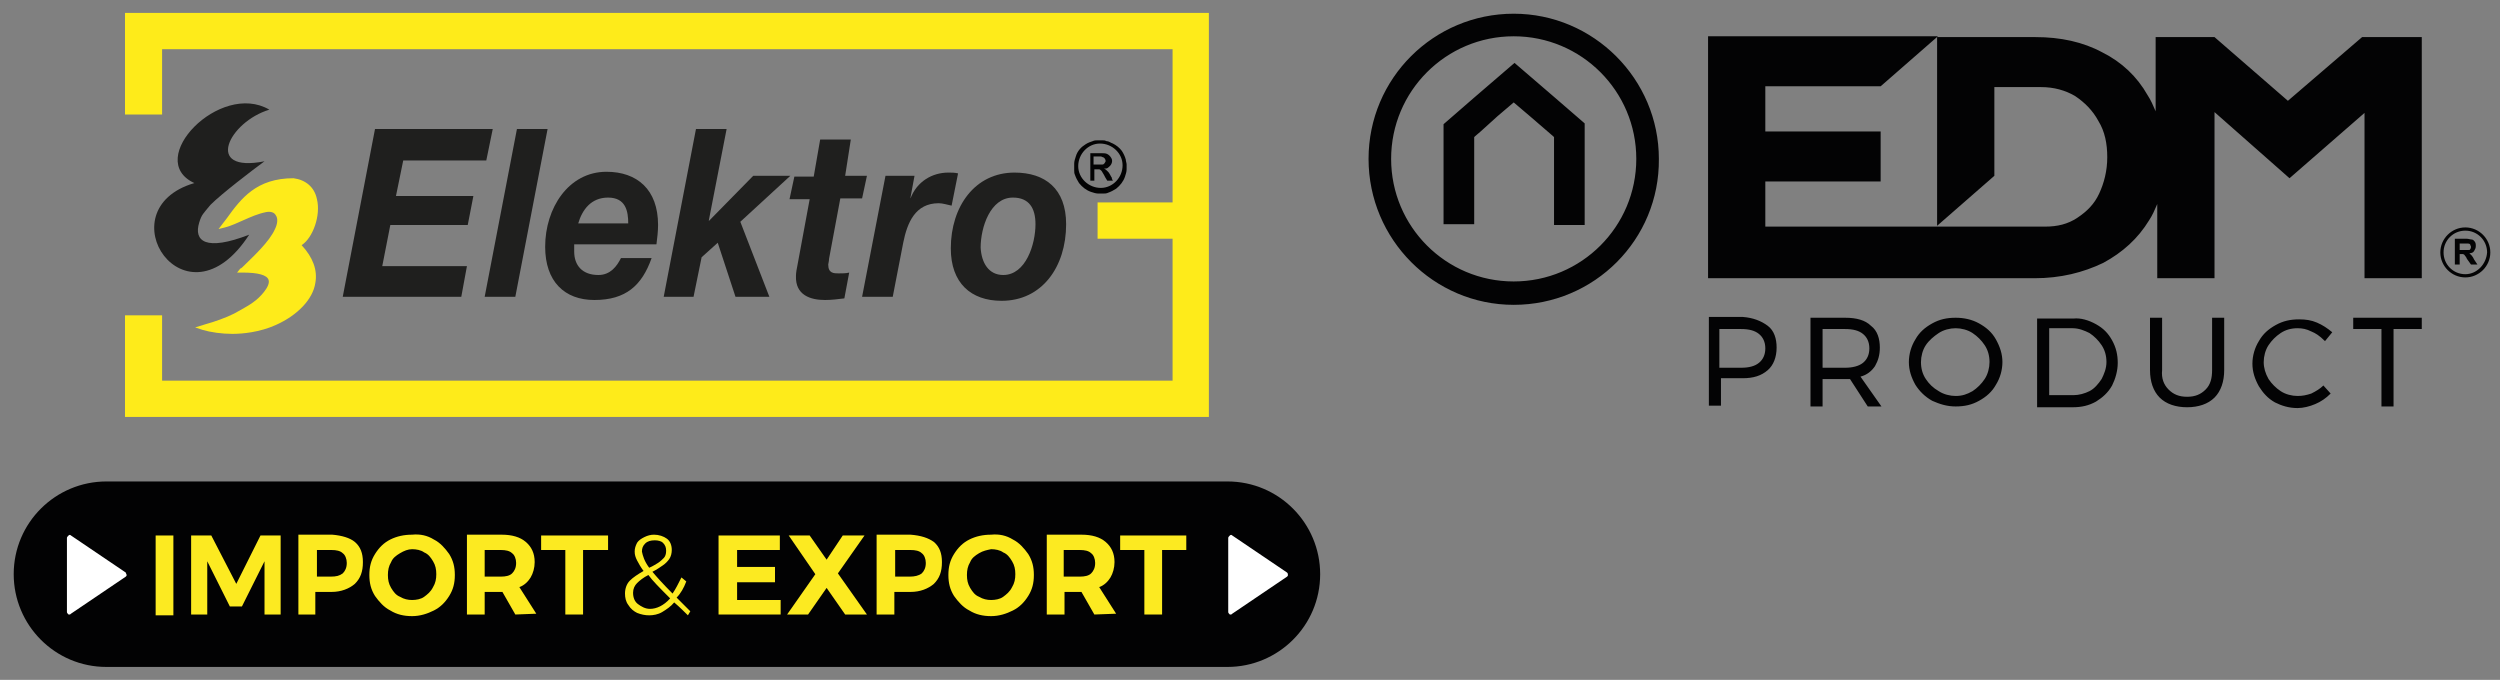 <svg xml:space="preserve" style="enable-background:new 0 0 310 84.3;" viewBox="0 0 310 84.3" y="0px" x="0px" xmlns:xlink="http://www.w3.org/1999/xlink" xmlns="http://www.w3.org/2000/svg" id="Layer_2" version="1.1">
<rect x="0" y="0" width="310" height="84.3" fill="#808080" stroke="none"/>
<style type="text/css">
	.st0{fill:#1F1F1E;}
	.st1{fill:#FEEB1A;}
	.st2{fill-rule:evenodd;clip-rule:evenodd;fill:#020203;}
	.st3{fill:#020203;}
	.st4{fill:#FFFFFF;}
	.st5{fill:#FCEA21;}
	.st6{fill:#030304;}
</style>
<g>
	<g>
		<path d="M71.2,30.3c0,0.4,0,0.7,0,0.9c0,1.7,1,2.9,3,2.9c1.5,0,2.3-1.1,2.8-2.1h3.8c-1.2,3.4-3.2,5.2-7.1,5.2
			c-3.7,0-6.1-2.3-6.1-6.6c0-4.8,2.9-9.3,7.6-9.3c3.8,0,6.4,2.2,6.4,6.6c0,0.8-0.1,1.6-0.2,2.4L71.2,30.3L71.2,30.3z M77.9,27.7
			c0-1.5-0.3-3.2-2.5-3.2c-2.1,0-3.2,1.5-3.7,3.2H77.9z" class="st0"></path>
		<polygon points="86.3,16 90.1,16 87.9,27.3 87.9,27.4 93.4,21.8 98,21.8 91.8,27.5 95.4,36.8 91.2,36.8 89,30.1 
			87,31.9 86,36.8 82.3,36.8" class="st0"></polygon>
		<path d="M104.8,21.8h2.7l-0.6,2.8h-2.7l-1.4,7.5c0,0.3-0.1,0.6-0.1,0.7c0,1.1,0.7,1.1,1.3,1.1c0.5,0,0.9,0,1.3-0.1
			l-0.6,3.2c-0.8,0.1-1.6,0.2-2.4,0.2c-1.8,0-3.7-0.6-3.6-3c0-0.4,0.1-0.9,0.2-1.4l1.5-8.1h-2.5l0.6-2.8h2.4l0.8-4.6h3.8L104.8,21.8
			z" class="st0"></path>
		<path d="M109.8,21.8h3.6l-0.5,2.7l0,0.1c0.8-2.1,2.7-3.2,4.7-3.2c0.4,0,0.8,0,1.2,0.1l-0.8,4
			c-0.5-0.1-1.1-0.3-1.6-0.3c-2.9,0-3.9,2.4-4.4,4.9l-1.3,6.7h-3.8L109.8,21.8z" class="st0"></path>
		<path d="M125.8,21.4c3.8,0,6.4,2,6.4,6.4c0,5.3-3,9.5-8,9.5c-3.8,0-6.3-2.2-6.3-6.5C117.9,25.6,120.9,21.4,125.8,21.4
			 M124.4,34.1c2.8,0,4-3.8,4-6.3c0-2-0.8-3.3-2.8-3.3c-2.8,0-4,3.7-4,6.2C121.7,32.6,122.6,34.1,124.4,34.1" class="st0"></path>
		<path d="M33.4,13.6c-6.1-3.6-15.6,6.2-9.3,9.1C12.9,26,23,41.3,30.9,29.1c-5.4,2.1-6.9,0.8-6.2-1.5
			c0.3-1,0.5-1.1,1.4-2.2c1.4-1.4,5.2-4.3,6.7-5.4C25.2,21.5,28.4,15.1,33.4,13.6" class="st0"></path>
		<path d="M39.3,24.7c-0.3-1.5-1.4-2.4-2.9-2.6c-4.6,0-6.5,2.5-8.3,5l-1,1.3l0.8-0.2c0.8-0.2,1.6-0.6,2.3-0.9
			c0.9-0.4,1.8-0.8,2.8-1c0.5-0.1,1,0,1.2,0.4c0.3,0.4,0.2,1.1-0.1,1.7c-0.7,1.6-2.8,3.5-3.7,4.4c-0.3,0.3-0.5,0.5-0.6,0.5l-0.4,0.5
			h0.7c1.9,0,3,0.3,3.2,0.9c0.3,0.8-1.2,2.3-1.8,2.7c-0.2,0.2-1.2,0.8-2.5,1.5c-1,0.5-2.4,1-3.5,1.3l-1.3,0.4l0.9,0.3
			c1,0.3,2.4,0.5,3.7,0.5c1.3,0,3.4-0.2,5.4-1.1c2.7-1.2,4.6-3.2,4.9-5.2c0.3-1.6-0.3-3.2-1.7-4.7C38.8,29.5,39.8,26.7,39.3,24.7" class="st1"></path>
		<polygon points="20.1,1.6 20.1,1.6 15.5,1.6 15.5,14.2 20.1,14.2 20.1,6.1 145.4,6.1 145.4,25.1 136.1,25.1 
			136.1,29.6 145.4,29.6 145.4,47.2 20.1,47.2 20.1,39.1 15.5,39.1 15.5,51.7 15.6,51.7 20.1,51.7 145.4,51.7 149.9,51.7 
			149.9,47.2 149.9,6.1 149.9,1.7 149.9,1.6" class="st1"></polygon>
		<path d="M133.2,20.8v-0.4c0,0,0,0,0-0.1c0-0.3,0.1-0.6,0.2-0.9c0.2-0.7,0.7-1.2,1.2-1.5c0.3-0.2,0.6-0.3,0.9-0.4
			c0.2-0.1,0.4-0.1,0.6-0.1c0,0,0.1,0,0.2,0h0.4h0c0.2,0,0.3,0,0.5,0.1c0.3,0,0.5,0.2,0.8,0.3c0.4,0.2,0.8,0.5,1.1,0.9
			c0.2,0.3,0.4,0.7,0.5,1.1c0,0.2,0.1,0.4,0.1,0.6c0,0,0,0.1,0,0.2v0.4c0,0,0,0,0,0c0,0.3-0.1,0.6-0.2,0.9c-0.2,0.6-0.6,1.1-1.1,1.5
			c-0.3,0.2-0.7,0.4-1,0.5c-0.2,0.1-0.4,0.1-0.6,0.1c0,0-0.1,0-0.2,0h-0.4h0c-0.3,0-0.6-0.1-0.9-0.2c-0.6-0.2-1.1-0.6-1.5-1.1
			c-0.2-0.3-0.4-0.7-0.5-1c-0.1-0.2-0.1-0.4-0.1-0.6C133.2,20.9,133.2,20.8,133.2,20.8 M139.2,20.5c0-1.5-1.3-2.7-2.8-2.7
			c-1.5,0-2.7,1.3-2.7,2.8c0,1.5,1.3,2.7,2.8,2.7C138,23.3,139.2,22,139.2,20.5" class="st2"></path>
		<path d="M138,22.4L138,22.4h-0.7c0,0,0,0,0,0c-0.2-0.3-0.3-0.5-0.4-0.7c-0.1-0.2-0.2-0.3-0.3-0.5
			c-0.1-0.1-0.2-0.2-0.3-0.2c-0.1,0-0.2,0-0.3,0s-0.2,0-0.3,0c0,0,0,0,0,0v1.4c0,0,0,0,0,0h-0.5c0,0,0,0,0,0v-3.4v0h0
			c0.5,0,1,0,1.5,0c0.2,0,0.4,0,0.6,0.1c0.2,0.1,0.4,0.3,0.5,0.5c0.2,0.3,0.1,0.8-0.3,1.1c-0.2,0.2-0.3,0.2-0.5,0.2c0,0-0.1,0-0.1,0
			l0,0c0.2,0.1,0.3,0.2,0.5,0.4c0.2,0.2,0.3,0.5,0.5,0.8C137.8,22.1,137.9,22.2,138,22.4C138,22.3,138,22.3,138,22.4 M135.6,19.9
			v0.5c0,0,0,0,0,0c0.3,0,0.5,0,0.8,0c0.1,0,0.2,0,0.3,0c0.2,0,0.3-0.2,0.4-0.4c0-0.2-0.1-0.4-0.3-0.5c-0.1,0-0.2-0.1-0.3-0.1
			c-0.3,0-0.6,0-0.9,0c0,0,0,0,0,0V19.9z" class="st2"></path>
		<polygon points="46.5,16 61.1,16 60.3,19.9 50,19.9 49.1,24.3 58.7,24.3 58,27.9 48.4,27.9 47.4,33 57.9,33 
			57.2,36.8 42.5,36.8" class="st0"></polygon>
		<polygon points="64.1,16 67.9,16 63.9,36.8 60.1,36.8" class="st0"></polygon>
	</g>
</g>
<g>
	<g>
		<path d="M152.2,59.7h-139c-6.3,0-11.5,5.1-11.5,11.5c0,6.3,5.1,11.5,11.5,11.5h139c6.3,0,11.5-5.1,11.5-11.5
			C163.7,64.9,158.6,59.7,152.2,59.7" class="st3"></path>
		<path d="M159.6,71l-6.8-4.6c-0.1-0.1-0.2-0.1-0.3,0c-0.1,0.1-0.2,0.2-0.2,0.3v9.2c0,0.1,0.1,0.2,0.2,0.3
			c0,0,0.1,0,0.1,0c0.1,0,0.1,0,0.2-0.1l6.8-4.6c0.1-0.1,0.1-0.1,0.1-0.2C159.7,71.2,159.7,71.1,159.6,71" class="st4"></path>
		<path d="M15.6,71l-6.8-4.6c-0.1-0.1-0.2-0.1-0.3,0c-0.1,0.1-0.2,0.2-0.2,0.3v9.2c0,0.1,0.1,0.2,0.2,0.3
			c0,0,0.1,0,0.1,0c0.1,0,0.1,0,0.2-0.1l6.8-4.6c0.1-0.1,0.1-0.1,0.1-0.2C15.7,71.2,15.6,71.1,15.6,71" class="st4"></path>
		<rect height="9.9" width="2.2" class="st5" y="66.4" x="19.3"></rect>
		<polygon points="23.7,66.4 26.2,66.4 29.3,72.4 32.3,66.4 34.8,66.4 34.8,76.2 32.8,76.2 32.8,69.6 30,75.2 
			28.5,75.2 25.7,69.6 25.7,76.2 23.7,76.2" class="st5"></polygon>
		<path d="M44,67.2c0.7,0.6,1,1.4,1,2.5c0,1.2-0.3,2-1,2.7c-0.7,0.6-1.7,1-2.9,1h-2v2.8H37v-9.9h4.2
			C42.4,66.4,43.4,66.7,44,67.2 M42.5,71.1c0.3-0.3,0.5-0.7,0.5-1.3c0-0.5-0.2-1-0.5-1.2c-0.3-0.3-0.8-0.4-1.4-0.4h-1.8v3.3H41
			C41.7,71.5,42.1,71.4,42.5,71.1" class="st5"></path>
		<path d="M53.8,66.9c0.8,0.4,1.4,1.1,1.9,1.8c0.5,0.8,0.7,1.6,0.7,2.6c0,1-0.2,1.8-0.7,2.6c-0.5,0.8-1.1,1.4-1.9,1.8
			c-0.8,0.4-1.7,0.7-2.7,0.7s-1.9-0.2-2.7-0.7c-0.8-0.4-1.4-1.1-1.9-1.8c-0.5-0.8-0.7-1.6-0.7-2.6c0-1,0.2-1.8,0.7-2.6
			c0.5-0.8,1.1-1.4,1.9-1.8c0.8-0.4,1.7-0.6,2.7-0.6C52.1,66.2,53,66.4,53.8,66.9 M49.6,68.6c-0.5,0.3-0.9,0.6-1.1,1.1
			c-0.3,0.5-0.4,1-0.4,1.6c0,0.6,0.1,1.1,0.4,1.6c0.3,0.5,0.6,0.9,1.1,1.1c0.5,0.3,1,0.4,1.5,0.4s1.1-0.1,1.5-0.4
			c0.4-0.3,0.8-0.6,1.1-1.2c0.3-0.5,0.4-1,0.4-1.6c0-0.6-0.1-1.1-0.4-1.6c-0.3-0.5-0.6-0.9-1.1-1.1c-0.4-0.3-1-0.4-1.5-0.4
			S50.1,68.3,49.6,68.6" class="st5"></path>
		<path d="M63.9,76.2l-1.6-2.8h-0.2h-2v2.8h-2.2v-9.9h4.3c1.3,0,2.3,0.3,3,0.9c0.7,0.6,1.1,1.4,1.1,2.5
			c0,0.7-0.2,1.4-0.5,1.9c-0.3,0.5-0.8,1-1.4,1.2l2.1,3.3L63.9,76.2L63.9,76.2z M60.1,71.5h2c0.6,0,1.1-0.1,1.4-0.4
			c0.3-0.3,0.5-0.7,0.5-1.3c0-0.5-0.2-1-0.5-1.2c-0.3-0.3-0.8-0.4-1.4-0.4h-2V71.5z" class="st5"></path>
		<polygon points="67.1,66.4 75.4,66.4 75.4,68.2 72.3,68.2 72.3,76.2 70.1,76.2 70.1,68.2 67.1,68.2" class="st5"></polygon>
		<path d="M85.3,76.3c-0.4-0.4-1-1-1.7-1.6c-0.4,0.5-1,0.9-1.5,1.2s-1.1,0.4-1.6,0.4c-0.5,0-1-0.1-1.5-0.3
			c-0.4-0.2-0.8-0.5-1.1-1c-0.3-0.4-0.4-0.9-0.4-1.4c0-0.6,0.2-1.2,0.6-1.6c0.4-0.4,1-0.8,1.7-1.2c-0.3-0.4-0.6-0.9-0.8-1.3
			c-0.2-0.4-0.3-0.7-0.3-1.1c0-0.4,0.1-0.7,0.3-1.1c0.2-0.3,0.5-0.5,0.9-0.7c0.4-0.2,0.8-0.3,1.2-0.3c0.6,0,1.2,0.2,1.6,0.5
			s0.6,0.8,0.6,1.4c0,0.4-0.1,0.8-0.3,1.1s-0.5,0.6-0.8,0.8c-0.3,0.2-0.7,0.5-1.3,0.8c0.5,0.6,1.3,1.5,2.5,2.7
			c0.4-0.6,0.7-1.2,1.1-2l0.6,0.5c-0.3,0.8-0.7,1.5-1.2,2l1.7,1.7L85.3,76.3z M83.1,74.2c-1.3-1.3-2.2-2.2-2.7-2.9
			c-0.6,0.3-1.1,0.7-1.4,1c-0.3,0.3-0.5,0.7-0.5,1.2c0,0.6,0.2,1.1,0.6,1.4s0.9,0.6,1.5,0.6C81.4,75.5,82.3,75.1,83.1,74.2
			 M80.5,70.4c0.5-0.2,0.9-0.5,1.1-0.6c0.3-0.2,0.5-0.4,0.7-0.6c0.2-0.2,0.3-0.5,0.3-0.9c0-0.4-0.1-0.7-0.4-1
			C82,67.1,81.6,67,81.2,67c-0.5,0-0.9,0.1-1.2,0.4c-0.3,0.3-0.4,0.6-0.4,1C79.7,68.9,79.9,69.6,80.5,70.4" class="st5"></path>
		<polygon points="89.1,66.4 96.7,66.4 96.7,68.2 91.4,68.2 91.4,70.3 96.1,70.3 96.1,72.2 91.4,72.2 91.4,74.4 
			96.8,74.4 96.8,76.2 89.1,76.2" class="st5"></polygon>
		<polygon points="97.8,66.4 100.4,66.4 102.5,69.4 104.5,66.4 107.2,66.4 103.9,71.1 107.5,76.2 104.8,76.2 
			102.5,72.9 100.2,76.2 97.6,76.2 101.1,71.2" class="st5"></polygon>
		<path d="M115.8,67.2c0.7,0.6,1,1.4,1,2.5c0,1.2-0.3,2-1,2.7c-0.7,0.6-1.7,1-2.9,1h-2v2.8h-2.2v-9.9h4.2
			C114.2,66.4,115.1,66.7,115.8,67.2 M114.3,71.1c0.3-0.3,0.5-0.7,0.5-1.3c0-0.5-0.2-1-0.5-1.2c-0.3-0.3-0.8-0.4-1.4-0.4H111v3.3
			h1.8C113.4,71.5,113.9,71.4,114.3,71.1" class="st5"></path>
		<path d="M125.6,66.9c0.8,0.4,1.4,1.1,1.9,1.8c0.5,0.8,0.7,1.6,0.7,2.6c0,1-0.2,1.8-0.7,2.6c-0.5,0.8-1.1,1.4-1.9,1.8
			c-0.8,0.4-1.7,0.7-2.7,0.7s-1.9-0.2-2.7-0.7c-0.8-0.4-1.4-1.1-1.9-1.8c-0.5-0.8-0.7-1.6-0.7-2.6c0-1,0.2-1.8,0.7-2.6
			c0.5-0.8,1.1-1.4,1.9-1.8c0.8-0.4,1.7-0.6,2.7-0.6C123.9,66.2,124.8,66.4,125.6,66.9 M121.4,68.6c-0.5,0.3-0.9,0.6-1.1,1.1
			c-0.3,0.5-0.4,1-0.4,1.6c0,0.6,0.1,1.1,0.4,1.6s0.6,0.9,1.1,1.1c0.5,0.3,1,0.4,1.5,0.4s1.1-0.1,1.5-0.4s0.8-0.6,1.1-1.2
			c0.3-0.5,0.4-1,0.4-1.6c0-0.6-0.1-1.1-0.4-1.6c-0.3-0.5-0.6-0.9-1.1-1.1c-0.4-0.3-1-0.4-1.5-0.4C122.4,68.2,121.9,68.3,121.4,68.6" class="st5"></path>
		<path d="M135.7,76.2l-1.6-2.8H134h-2v2.8h-2.2v-9.9h4.3c1.3,0,2.3,0.3,3,0.9c0.7,0.6,1.1,1.4,1.1,2.5
			c0,0.7-0.2,1.4-0.5,1.9c-0.3,0.5-0.8,1-1.4,1.2l2.1,3.3L135.7,76.2L135.7,76.2z M131.9,71.5h2c0.6,0,1.1-0.1,1.4-0.4
			c0.3-0.3,0.5-0.7,0.5-1.3c0-0.5-0.2-1-0.5-1.2c-0.3-0.3-0.8-0.4-1.4-0.4h-2V71.5z" class="st5"></path>
		<polygon points="138.9,66.4 147.1,66.4 147.1,68.2 144.1,68.2 144.1,76.2 141.9,76.2 141.9,68.2 138.9,68.2" class="st5"></polygon>
	</g>
</g>
<g>
	<path d="M306.5,31.7c-0.1-0.1-0.2-0.2-0.3-0.3c0.3,0,0.5-0.1,0.6-0.3c0.1-0.2,0.2-0.3,0.2-0.6c0-0.2,0-0.3-0.1-0.5
		c-0.1-0.1-0.2-0.3-0.4-0.3c-0.2,0-0.4-0.1-0.7-0.1h-1.4v3.2h0.6v-1.3h0.1c0.1,0,0.3,0,0.3,0c0.1,0,0.1,0.1,0.2,0.1
		c0,0.1,0.2,0.2,0.3,0.5l0.5,0.7h0.8l-0.4-0.6C306.7,32,306.6,31.8,306.5,31.7 M305.5,31h-0.5v-0.8h0.5c0.3,0,0.4,0,0.5,0
		c0.1,0,0.2,0,0.3,0.1c0,0.1,0.1,0.2,0.1,0.3c0,0.1,0,0.2-0.1,0.3c0,0.1-0.1,0.1-0.2,0.1C306,31,305.8,31,305.5,31 M305.7,28.2
		c-1.7,0-3.1,1.4-3.1,3.1s1.4,3.1,3.1,3.1c1.7,0,3.1-1.4,3.1-3.1C308.8,29.6,307.4,28.2,305.7,28.2 M305.7,34
		c-1.5,0-2.7-1.2-2.7-2.7s1.2-2.7,2.7-2.7c1.5,0,2.7,1.2,2.7,2.7C308.3,32.8,307.1,34,305.7,34 M293.2,4.6h7.1v29.9h-7.1V14
		l-9.3,8.1l-9.3-8.2v20.6h-7.1v-9.2c-0.3,0.7-0.6,1.4-1,2c-1.4,2.3-3.3,4-5.7,5.3c-2.5,1.2-5.3,1.9-8.5,1.9h-4.8h-7.1h-28.6v-30
		h28.5l0,0l-7.1,6.2h-14.3v5.6h14.3v6.2l-14.3,0v5.6h21.4l0,0l0,0h7.1h1.2h5c1.5,0,2.8-0.3,4-1.1s2.1-1.7,2.7-3c0.6-1.3,1-2.8,1-4.5
		c0-1.7-0.3-3.2-1.1-4.5c-0.7-1.3-1.7-2.3-2.9-3.1c-1.2-0.7-2.6-1.1-4.2-1.1h-5.8v11l-7.1,6.2l0,0V4.6h7.1h5.1
		c3.1,0,5.9,0.6,8.3,1.9c2.4,1.2,4.3,3,5.6,5.3c0.4,0.6,0.7,1.3,1,2V4.6h7.1h0.2l9.1,7.9l9.2-7.9H293.2z M187.7,37.8
		c-9.9,0-18-8.1-18-18.1s8.1-18,18-18s18,8.1,18,18C205.8,29.7,197.7,37.8,187.7,37.8 M187.7,4.5c-8.4,0-15.2,6.8-15.2,15.2
		s6.8,15.2,15.2,15.2s15.2-6.8,15.2-15.2C202.9,11.3,196.1,4.5,187.7,4.5 M196.5,15.3v1.7v3.4v7.5h-3.8V17l-0.1-0.1l-2.9-2.5l-2-1.7
		l-2,1.7l-2.1,1.9l-0.7,0.6l-0.1,0.1v10.8H179V23v-2.6v-3.4v-0.1v-1.5l3.8-3.3l0,0l5-4.3l5,4.3l0,0l0,0L196.5,15.3z M219.2,40.4
		c0.8,0.6,1.1,1.6,1.1,2.7c0,1.2-0.4,2.2-1.1,2.8c-0.8,0.7-1.8,1-3.1,1h-2.7v3.4h-1.5v-11h4.2C217.4,39.4,218.4,39.8,219.2,40.4
		 M218.1,45c0.5-0.4,0.8-1,0.8-1.8c0-0.8-0.3-1.4-0.8-1.8c-0.5-0.4-1.2-0.6-2.2-0.6h-2.7v4.8h2.7C216.9,45.6,217.6,45.4,218.1,45
		 M231.6,50.4l-2.2-3.4c-0.3,0-0.5,0-0.6,0h-2.8v3.4h-1.5V39.4h4.3c1.4,0,2.5,0.3,3.2,1c0.8,0.6,1.1,1.6,1.1,2.7
		c0,0.9-0.2,1.6-0.6,2.3c-0.4,0.6-1,1.1-1.8,1.3l2.6,3.7L231.6,50.4L231.6,50.4z M228.8,45.6c0.9,0,1.7-0.2,2.2-0.6
		c0.5-0.4,0.8-1,0.8-1.8c0-0.8-0.3-1.4-0.8-1.8c-0.5-0.4-1.2-0.6-2.2-0.6H226v4.8L228.8,45.6L228.8,45.6z M245.4,40.1
		c0.9,0.5,1.6,1.1,2.1,2c0.5,0.9,0.8,1.8,0.8,2.8s-0.3,2-0.8,2.8c-0.5,0.9-1.2,1.5-2.1,2c-0.9,0.5-1.8,0.7-2.9,0.7s-2-0.3-2.9-0.7
		c-0.9-0.5-1.6-1.2-2.1-2c-0.5-0.9-0.8-1.8-0.8-2.8s0.3-2,0.8-2.8c0.5-0.9,1.2-1.5,2.1-2c0.9-0.5,1.8-0.7,2.9-0.7
		C243.5,39.4,244.5,39.6,245.4,40.1 M240.4,41.3c-0.6,0.4-1.2,0.9-1.6,1.5c-0.4,0.6-0.6,1.4-0.6,2.1c0,0.8,0.2,1.5,0.6,2.1
		c0.4,0.6,0.9,1.1,1.6,1.5c0.6,0.4,1.4,0.6,2.1,0.6c0.8,0,1.4-0.2,2.1-0.6c0.6-0.4,1.1-0.9,1.5-1.5c0.4-0.6,0.6-1.4,0.6-2.1
		c0-0.8-0.2-1.5-0.6-2.1s-0.9-1.1-1.5-1.5c-0.6-0.4-1.4-0.6-2.1-0.6C241.8,40.7,241,40.9,240.4,41.3 M259.9,40.2
		c0.9,0.5,1.5,1.1,2,2c0.5,0.9,0.7,1.8,0.7,2.8s-0.3,2-0.7,2.8c-0.5,0.9-1.2,1.5-2,2c-0.9,0.5-1.8,0.7-2.9,0.7h-4.4v-11h4.5
		C258,39.4,259,39.7,259.9,40.2 M259.1,48.5c0.6-0.3,1.1-0.9,1.5-1.5c0.3-0.6,0.6-1.3,0.6-2.1c0-0.8-0.2-1.5-0.6-2.1
		c-0.4-0.6-0.9-1.1-1.5-1.5c-0.6-0.3-1.3-0.6-2.1-0.6h-2.9V49h3C257.8,49,258.5,48.8,259.1,48.5 M268.9,48.3
		c0.6,0.6,1.3,0.9,2.3,0.9s1.7-0.3,2.3-0.9c0.6-0.6,0.8-1.4,0.8-2.4v-6.5h1.5v6.5c0,1.4-0.4,2.6-1.2,3.4s-2,1.2-3.4,1.2
		c-1.4,0-2.6-0.4-3.4-1.2c-0.8-0.8-1.2-2-1.2-3.4v-6.5h1.5v6.5C268,46.9,268.3,47.7,268.9,48.3 M286.6,41.1
		c-0.6-0.3-1.1-0.4-1.7-0.4c-0.8,0-1.5,0.2-2.1,0.6c-0.6,0.4-1.1,0.9-1.5,1.5s-0.6,1.4-0.6,2.1s0.2,1.4,0.6,2.1
		c0.4,0.6,0.9,1.1,1.5,1.5c0.6,0.4,1.4,0.6,2.1,0.6c0.6,0,1.1-0.1,1.7-0.3c0.6-0.3,1.1-0.6,1.5-1l0.9,1c-0.6,0.6-1.2,1-1.9,1.3
		c-0.7,0.3-1.5,0.5-2.2,0.5c-1.1,0-2-0.3-2.8-0.7c-0.9-0.5-1.5-1.2-2-2c-0.5-0.9-0.8-1.8-0.8-2.8c0-1,0.3-2,0.8-2.8
		c0.5-0.9,1.2-1.5,2.1-2c0.9-0.5,1.8-0.7,2.9-0.7c0.8,0,1.5,0.1,2.2,0.4s1.3,0.7,1.9,1.2l-0.9,1.1C287.6,41.6,287.1,41.3,286.6,41.1
		 M291.8,39.4h8.5v1.4h-3.5v9.6h-1.5v-9.6h-3.5V39.4L291.8,39.4z" class="st6"></path>
</g>
</svg>
